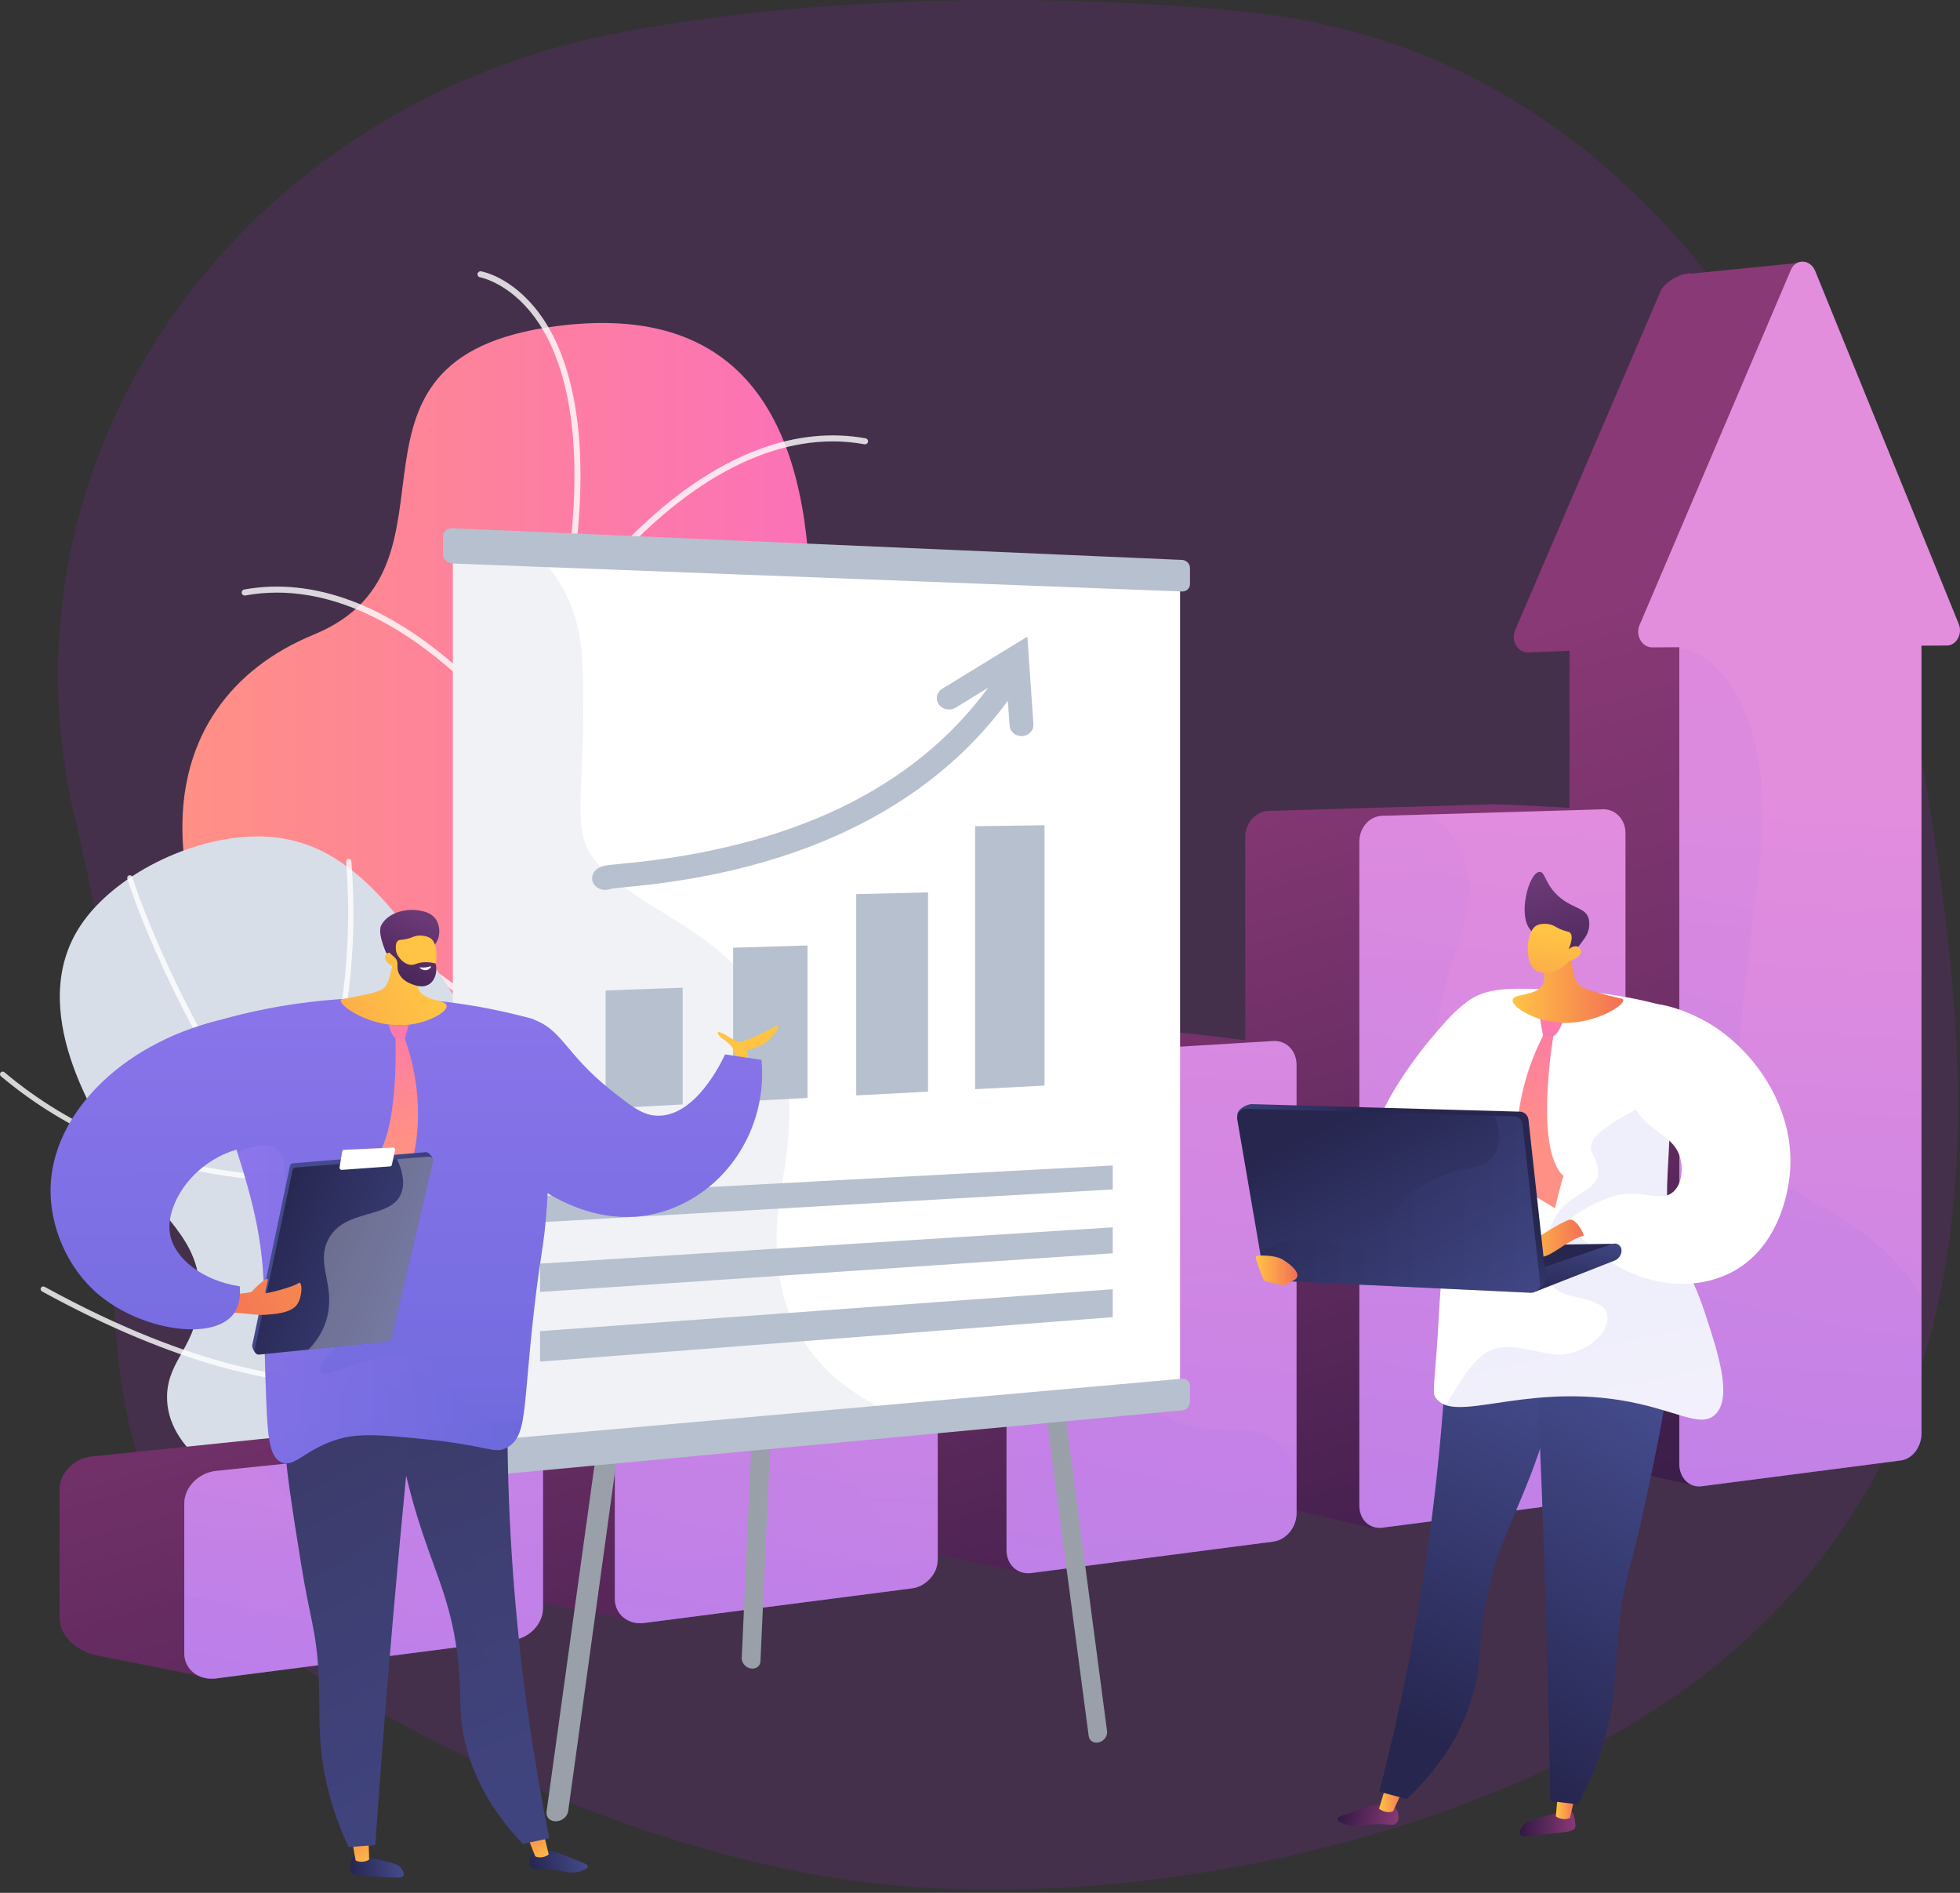 <svg width="406" height="392" viewBox="0 0 406 392" fill="none" xmlns="http://www.w3.org/2000/svg">
<rect x="0" y="0" width="406" height="392" fill="#333333" stroke="none"/>
<path d="M400.107 275.593C388.643 319.668 356.365 360.49 278.175 381.61C249.92 389.245 217.039 392.994 187.723 390.679C144.58 387.269 99.361 367.792 63.427 345.71C38.558 330.429 28.661 309.809 25.156 286.501C22.988 272.09 23.262 256.651 23.954 240.812C24.994 216.982 21.206 192.988 15.597 169.801C6.966 134.101 14.075 96.656 35.372 65.948C56.669 35.239 90.321 13.873 128.705 6.695C193.37 -5.396 258.974 2.582 258.974 2.582C345.378 11.558 389.114 97.338 399.782 167.161C404.66 199.072 409.759 238.485 400.107 275.593Z" fill="#C019FF" fill-opacity="0.12"/>
<path d="M149.598 233.253C159.366 189.131 198.897 59.182 117.819 67.248C63.26 72.677 99.881 117.088 65.007 131.417C30.134 145.747 25.124 187.919 71.472 242.2C117.819 296.481 177.717 316.833 177.717 316.833C177.717 316.833 139.829 277.374 149.598 233.253Z" fill="url(#paint0_linear_27_984)"/>
<path opacity="0.8" d="M185.964 321.866C185.87 321.866 185.775 321.845 185.685 321.8C96.926 277.42 108.96 184.649 116.148 129.219C116.993 122.701 117.793 116.545 118.328 111.17C120.888 85.475 115.588 72.22 110.692 65.626C105.427 58.538 99.491 57.437 99.432 57.427C99.091 57.368 98.862 57.044 98.92 56.704C98.978 56.364 99.302 56.135 99.641 56.191C99.901 56.235 106.058 57.348 111.624 64.78C116.691 71.545 122.183 85.106 119.574 111.293C119.037 116.688 118.236 122.853 117.39 129.38C110.244 184.479 98.282 276.699 186.244 320.68C186.553 320.835 186.679 321.211 186.524 321.52C186.416 321.739 186.194 321.866 185.964 321.866Z" fill="white"/>
<path opacity="0.8" d="M113.216 160.956C113.01 160.956 112.808 160.855 112.687 160.668C112.617 160.56 105.568 149.632 94.428 139.616C84.202 130.423 68.333 120.133 50.798 123.322C50.459 123.382 50.131 123.158 50.069 122.817C50.007 122.477 50.233 122.15 50.573 122.088C64.855 119.491 80.317 125.237 95.285 138.702C106.544 148.831 113.671 159.88 113.741 159.99C113.928 160.281 113.843 160.668 113.551 160.855C113.447 160.924 113.332 160.956 113.216 160.956Z" fill="white"/>
<path opacity="0.8" d="M114.39 223.664C114.212 223.664 114.037 223.589 113.912 223.444C113.815 223.329 104.068 211.942 89.132 201.86C75.396 192.588 54.331 182.55 31.975 187.392C31.637 187.466 31.304 187.251 31.23 186.913C31.157 186.576 31.372 186.242 31.709 186.169C54.508 181.232 75.916 191.422 89.86 200.84C104.929 211.018 114.77 222.518 114.867 222.633C115.09 222.897 115.059 223.291 114.795 223.516C114.676 223.614 114.532 223.664 114.39 223.664Z" fill="white"/>
<path opacity="0.8" d="M116.658 129.64C116.543 129.64 116.425 129.608 116.321 129.541C116.03 129.355 115.945 128.968 116.13 128.677C116.201 128.567 123.327 117.517 134.586 107.389C149.555 93.922 165.016 88.178 179.298 90.775C179.638 90.837 179.864 91.163 179.802 91.504C179.74 91.844 179.412 92.069 179.073 92.008C161.539 88.818 145.669 99.109 135.443 108.303C124.303 118.318 117.255 129.245 117.184 129.355C117.067 129.537 116.865 129.64 116.658 129.64Z" fill="white"/>
<path opacity="0.8" d="M112.189 202.607C112.084 202.607 111.977 202.581 111.879 202.525C111.579 202.355 111.474 201.972 111.645 201.671C111.72 201.538 119.293 188.339 131.335 177.726C138.435 171.469 145.682 167.315 152.875 165.378C161.906 162.947 170.858 164.023 179.48 168.575C179.787 168.736 179.903 169.116 179.742 169.421C179.58 169.726 179.202 169.845 178.895 169.682C163.732 161.677 148.01 164.7 132.163 178.664C120.276 189.138 112.809 202.157 112.734 202.288C112.618 202.493 112.406 202.607 112.189 202.607Z" fill="white"/>
<path opacity="0.8" d="M123.463 257.723C123.358 257.723 123.251 257.697 123.154 257.642C122.853 257.471 122.748 257.088 122.919 256.787C122.994 256.654 130.567 243.455 142.609 232.842C149.709 226.585 156.956 222.431 164.149 220.494C173.18 218.063 182.132 219.138 190.754 223.691C191.061 223.852 191.177 224.232 191.016 224.537C190.855 224.842 190.475 224.961 190.169 224.798C175.006 216.793 159.284 219.816 143.437 233.78C131.55 244.254 124.083 257.273 124.008 257.404C123.892 257.609 123.68 257.723 123.463 257.723Z" fill="white"/>
<path d="M128.796 269.366C117.012 251.265 117.742 243.905 101.82 218.489C83.86 189.819 72.956 173.064 53.071 173.224C39.514 173.332 23.592 181.29 16.706 191.634C5.182 208.944 19.828 231.628 24.833 239.379C33.221 252.37 41.743 256.326 41.332 268.478C40.986 278.732 34.728 281.453 34.602 289.125C34.246 310.904 84.168 320.369 92.248 321.901C123.914 327.905 154.473 323.828 177.809 318.014C152.21 300.66 137.541 282.8 128.796 269.366Z" fill="#D8DEE8"/>
<path opacity="0.8" d="M182.765 319.452C182.735 319.452 182.705 319.449 182.674 319.445C155.192 314.917 129.872 304.872 107.417 289.586C89.456 277.36 73.28 261.773 59.339 243.263C35.604 211.748 26.457 182.257 26.368 181.963C26.281 181.674 26.443 181.367 26.733 181.278C27.024 181.189 27.329 181.353 27.418 181.643C27.507 181.935 36.61 211.271 60.24 242.634C82.029 271.556 120.991 308.172 182.854 318.363C183.153 318.412 183.355 318.695 183.306 318.993C183.26 319.261 183.027 319.452 182.765 319.452Z" fill="white"/>
<path opacity="0.8" d="M60.578 244.535C60.489 244.535 60.4 244.514 60.316 244.469C60.051 244.325 59.952 243.991 60.096 243.724C60.243 243.453 74.804 216.105 71.686 178.443C71.661 178.141 71.885 177.877 72.188 177.851C72.494 177.827 72.754 178.05 72.78 178.353C75.925 216.356 61.209 243.974 61.061 244.249C60.96 244.431 60.771 244.535 60.578 244.535Z" fill="white"/>
<path opacity="0.8" d="M58.728 244.453C55.643 244.453 49.113 244.205 40.9 242.481C30.304 240.258 14.641 235.052 0.195 222.888C-0.036 222.693 -0.066 222.347 0.129 222.116C0.324 221.884 0.67 221.854 0.902 222.049C15.161 234.056 30.624 239.2 41.088 241.401C52.437 243.788 60.517 243.325 60.596 243.319C60.901 243.299 61.158 243.531 61.178 243.833C61.196 244.135 60.967 244.395 60.665 244.415C60.641 244.414 59.959 244.453 58.728 244.453Z" fill="white"/>
<path opacity="0.8" d="M70.507 286.785C57.412 286.785 37.048 283.004 8.696 267.446C8.431 267.301 8.333 266.968 8.479 266.702C8.624 266.436 8.958 266.339 9.223 266.484C40.938 283.886 62.514 286.445 75.03 285.527C88.552 284.535 94.681 279.382 94.74 279.329C94.971 279.132 95.317 279.157 95.514 279.386C95.712 279.615 95.687 279.961 95.459 280.159C95.205 280.379 89.07 285.567 75.233 286.61C73.78 286.722 72.203 286.785 70.507 286.785Z" fill="white"/>
<path opacity="0.8" d="M49.113 339.691C48.834 339.691 48.596 339.48 48.567 339.198C48.538 338.897 48.757 338.627 49.059 338.597C85.136 334.964 104.38 324.813 114.169 316.936C124.7 308.465 126.788 300.817 126.808 300.74C126.884 300.448 127.184 300.273 127.478 300.348C127.771 300.424 127.947 300.723 127.87 301.017C127.785 301.344 125.668 309.095 114.857 317.791C104.951 325.761 85.513 336.028 49.169 339.689C49.149 339.689 49.131 339.691 49.113 339.691Z" fill="white"/>
<path opacity="0.8" d="M97.755 282.4C97.618 282.4 97.481 282.35 97.375 282.246C97.157 282.036 97.15 281.69 97.359 281.471C97.41 281.417 102.515 276.03 106.105 265.724C109.419 256.213 112.083 240.443 105.962 219.329C105.877 219.038 106.045 218.734 106.336 218.649C106.626 218.564 106.931 218.732 107.016 219.023C113.229 240.449 110.501 256.475 107.12 266.147C103.446 276.657 98.365 282.009 98.15 282.232C98.041 282.345 97.899 282.4 97.755 282.4Z" fill="white"/>
<path d="M383.614 123.579L373.36 54.355L350.439 56.66C348.505 56.301 344.828 58.313 343.959 60.342L313.859 130.479C312.927 132.655 314.358 135.152 316.524 135.137L325.118 134.775V298.263C325.118 301.176 327.234 303.266 329.835 302.934L350.439 307.514C352.904 307.196 375.976 294.765 375.976 291.957V128.074L381.186 128.047C383.161 128.037 384.459 125.644 383.614 123.579Z" fill="url(#paint1_linear_27_984)"/>
<path opacity="0.3" d="M347.853 134.04L325.118 134.776V298.263C325.118 301.176 327.234 303.266 329.835 302.934L350.439 307.514C351.453 307.383 355.974 305.193 360.932 302.468L347.853 134.04Z" fill="url(#paint2_linear_27_984)"/>
<path d="M403.287 133.685L398.025 133.716V296.828C398.025 299.62 396.17 302.142 393.754 302.451L352.478 307.796C349.901 308.131 347.856 306.051 347.856 303.152V134.038L342.266 134.074C340.123 134.093 338.703 131.609 339.626 129.441L370.977 55.872C371.987 53.506 375.003 53.654 376.006 56.119L405.746 129.231C406.584 131.287 405.243 133.672 403.287 133.685Z" fill="url(#paint3_linear_27_984)"/>
<path d="M284.377 316.488L262.851 311.488C260.142 311.834 257.938 309.766 257.938 306.868V173.324C257.938 170.427 260.142 168.014 262.851 167.933L309.009 166.576C311.544 166.501 333.012 167.717 333.012 167.717L313.592 299.958C313.592 302.748 284.377 316.488 284.377 316.488Z" fill="url(#paint4_linear_27_984)"/>
<path d="M336.707 172.488V304.854C336.707 305.628 336.409 306.384 336.125 307.077C335.4 308.862 333.777 310.236 331.963 310.465L286.352 316.374C283.663 316.721 281.583 314.67 281.583 311.784V174.321C281.583 171.441 283.629 169.038 286.318 168.958L296.247 168.661L332.062 167.601C334.578 167.521 336.707 169.713 336.707 172.488Z" fill="url(#paint5_linear_27_984)"/>
<path d="M212.249 325.854L189.548 320.848C186.566 321.229 184.14 319.073 184.14 316.033L184.827 222.458C184.827 219.418 187.252 216.81 190.233 216.632L240.942 213.607C243.722 213.442 267.051 216.654 267.051 216.654L245.301 308.439C245.301 311.361 215.063 325.489 212.249 325.854Z" fill="url(#paint6_linear_27_984)"/>
<path d="M268.575 220.55V313.358C268.575 316.269 266.463 318.914 263.707 319.267L213.661 325.764C210.713 326.148 208.495 324.005 208.495 320.982V224.421C208.495 221.392 210.768 218.797 213.716 218.618L229.217 217.677L263.74 215.589C266.496 215.423 268.575 217.646 268.575 220.55Z" fill="url(#paint7_linear_27_984)"/>
<path d="M129.923 335.4L108.676 331.172C105.377 331.593 102.695 329.345 102.695 326.146V277.523C102.695 274.326 105.379 271.492 108.676 271.196L164.679 266.154C167.744 265.879 188.963 268.362 188.963 268.362L170.22 317.762C170.22 320.828 133.032 334.999 129.923 335.4Z" fill="url(#paint8_linear_27_984)"/>
<path d="M194.25 273.389V322.717C194.25 323.67 194.108 324.6 193.687 325.436C192.757 327.275 190.999 328.682 188.912 328.948L186.782 329.22L133.374 336.119C130.109 336.54 127.36 334.304 127.36 331.122V279.701C127.36 276.517 130.135 273.699 133.399 273.402L140.498 272.758L150.798 271.823L188.835 268.361C191.866 268.088 194.25 270.337 194.25 273.389Z" fill="url(#paint9_linear_27_984)"/>
<path d="M81.151 295.214L19 301.63C16.347 301.904 14.057 303.576 12.991 305.754C12.582 306.586 12.348 307.49 12.348 308.422V335.142C12.348 338.514 15.201 341.277 19 342.622L40.962 346.987C44.411 346.542 87.288 331.287 87.288 328.059L97.588 315.669L108.013 298.016C108.013 298.017 84.545 294.864 81.151 295.214Z" fill="url(#paint10_linear_27_984)"/>
<path d="M112.494 303.381V333.043C112.494 336.258 109.704 339.212 106.341 339.645L92.918 341.373L44.765 347.597C41.136 348.067 38.17 345.732 38.17 342.376V311.383C38.17 308.032 41.116 305.004 44.745 304.62L54.191 303.635L106.343 298.203C109.705 297.849 112.494 300.171 112.494 303.381Z" fill="url(#paint11_linear_27_984)"/>
<path opacity="0.3" d="M398.025 268.942V296.826C398.025 299.619 396.17 302.14 393.754 302.45L352.478 307.795C349.901 308.13 347.855 306.049 347.855 303.15V134.322C354.669 134.687 368.742 146.045 364.166 182.235C357.903 231.785 358.08 234.264 365.921 242.521C370.826 247.685 389.973 253.496 398.025 268.942Z" fill="url(#paint12_linear_27_984)"/>
<path opacity="0.3" d="M335.988 307.077C335.263 308.862 333.709 310.236 331.894 310.465L286.318 316.374C283.629 316.721 281.583 314.67 281.583 311.784V174.321C281.583 171.441 283.629 169.038 286.318 168.958L296.247 168.661C303.879 174.39 306.179 182.626 302.796 193.126C290.718 230.598 292.543 251.607 300.384 259.864C307.055 266.88 339.965 275.093 335.988 307.077Z" fill="url(#paint13_linear_27_984)"/>
<path opacity="0.3" d="M268.575 305.43V313.358C268.575 316.269 266.463 318.914 263.707 319.267L213.661 325.764C210.713 326.148 208.495 324.005 208.495 320.982V224.421C208.495 221.392 210.768 218.797 213.716 218.618L229.217 217.677C246.071 230.132 214.277 261.101 234.51 287.116C248.454 305.043 262.382 286.725 268.575 305.43Z" fill="url(#paint14_linear_27_984)"/>
<path opacity="0.3" d="M186.781 329.22L133.372 336.119C130.108 336.54 127.359 334.304 127.359 331.122V279.701C127.359 276.517 130.133 273.699 133.398 273.402L140.496 272.758C141.859 279.626 144.485 283.337 147.99 287.028C154.543 293.922 184.57 301.881 186.781 329.22Z" fill="url(#paint15_linear_27_984)"/>
<path opacity="0.3" d="M92.878 341.373L44.743 347.597C41.114 348.067 38.169 345.732 38.169 342.376V311.383C38.169 308.032 41.114 305.004 44.743 304.619L54.19 303.635C55.317 305.562 56.659 307.178 58.194 308.794C63.708 314.591 87.142 321.212 92.878 341.373Z" fill="url(#paint16_linear_27_984)"/>
<path d="M142.779 177.649L142.707 177.641C141.534 177.507 140.461 178.279 140.311 179.364L113.214 375.202C113.057 376.331 113.921 377.218 115.141 377.181L115.216 377.179C116.432 377.143 117.544 376.201 117.699 375.075L144.627 179.849C144.775 178.768 143.95 177.784 142.779 177.649Z" fill="#99A0AA"/>
<path d="M229.318 358.504L205.616 179.005C205.479 177.971 204.503 177.245 203.434 177.381L203.367 177.389C202.295 177.526 201.537 178.479 201.674 179.515L225.516 359.529C225.648 360.528 226.594 361.111 227.626 360.83L227.69 360.813C228.722 360.535 229.45 359.501 229.318 358.504Z" fill="#99A0AA"/>
<path d="M153.649 343.356L161.753 162.481C161.8 161.44 162.709 160.63 163.787 160.674L163.854 160.677C164.933 160.721 165.772 161.603 165.724 162.649L157.525 344.05C157.48 345.057 156.589 345.72 155.535 345.529L155.47 345.518C154.419 345.328 153.604 344.361 153.649 343.356Z" fill="#99A0AA"/>
<path d="M244.448 119.616V289.264L188.628 294.353L93.812 303.001V113.529L110.489 114.2L244.448 119.616Z" fill="white"/>
<path d="M246.5 117.626V120.953C246.5 121.84 245.749 122.53 244.862 122.494L244.277 122.473L113.631 117.459L93.934 116.705L93.812 116.701C92.705 116.66 91.76 115.822 91.76 114.832V111.101C91.76 110.109 92.671 109.348 93.778 109.395L104.037 109.84L244.852 115.956C245.738 115.994 246.5 116.744 246.5 117.626Z" fill="#B7C0CE"/>
<path d="M246.5 287V290.327C246.5 291.214 245.749 291.996 244.862 292.08L195.251 296.73L93.83 306.244C92.723 306.349 91.76 305.628 91.76 304.636V300.906C91.76 299.915 92.671 299.033 93.778 298.937L93.902 298.928L181.624 291.142L244.226 285.587L244.86 285.542C245.746 285.463 246.5 286.117 246.5 287Z" fill="#B7C0CE"/>
<path d="M141.413 228.73L125.452 229.563V205.123L141.413 204.551V228.73Z" fill="#B7C0CE"/>
<path d="M167.27 227.38L151.865 228.184V196.27L167.27 195.801V227.38Z" fill="#B7C0CE"/>
<path d="M192.238 226.077L177.361 226.854V185.169L192.238 184.821V226.077Z" fill="#B7C0CE"/>
<path d="M216.362 224.817L201.986 225.568V171.103L216.362 170.906V224.817Z" fill="#B7C0CE"/>
<path d="M210.5 138.236C209.33 137.561 207.798 137.89 207.086 138.982C206.32 140.147 205.529 141.289 204.708 142.405C189.398 163.214 164.237 175.543 128.851 178.874C127.698 178.983 126.785 179.066 126.112 179.152C125.671 179.21 125.042 179.294 124.429 179.539C123.813 179.785 123.221 180.202 122.877 180.931C122.278 182.197 122.947 183.625 124.367 184.125C124.72 184.249 125.092 184.304 125.449 184.296C125.857 184.287 126.261 184.195 126.623 184.041C127.14 183.962 128.252 183.854 129.325 183.75C135.804 183.118 150.752 181.664 166.782 175.697C184.748 169.01 198.779 158.73 208.768 145.12C209.655 143.916 210.508 142.684 211.329 141.427C212.041 140.339 211.671 138.911 210.5 138.236Z" fill="#B7C0CE"/>
<path d="M211.6 152.443C210.305 152.444 209.213 151.502 209.127 150.274L208.419 140.116L197.991 146.545C196.831 147.258 195.259 146.966 194.481 145.888C193.701 144.809 194.013 143.354 195.177 142.64L212.81 131.84L214.068 149.979C214.156 151.253 213.125 152.354 211.761 152.438C211.709 152.441 211.654 152.443 211.6 152.443Z" fill="#B7C0CE"/>
<path d="M230.493 246.328L111.871 253.128V247.718L230.493 241.368V246.328Z" fill="#B7C0CE"/>
<path d="M230.493 259.551L111.871 267.558V261.696L230.493 254.179V259.551Z" fill="#B7C0CE"/>
<path d="M230.493 272.776L111.871 281.988V275.675L230.493 266.99V272.776Z" fill="#B7C0CE"/>
<path opacity="0.2" d="M195.203 296.73L93.806 306.244C92.699 306.349 91.76 305.629 91.76 304.637V300.906C91.76 299.916 92.616 299.033 93.723 298.937L93.812 298.928V116.707L93.751 116.702C92.644 116.661 91.76 115.824 91.76 114.833V111.103C91.76 110.111 92.671 109.35 93.778 109.396L104.037 109.841C106.235 110.998 108.414 112.426 110.426 114.201C111.538 115.18 112.608 116.262 113.604 117.461C117.551 122.224 120.381 128.803 120.688 137.887C121.65 166.25 117.288 172.05 124.429 179.541C125.4 180.557 126.582 181.602 128.019 182.739C128.435 183.069 128.869 183.406 129.327 183.751C135.597 188.484 144.654 192.499 151.865 199.655C158.073 205.817 162.916 214.303 163.444 227.581C163.648 232.653 163.224 238.428 162.003 245.036C161.666 246.855 161.409 248.608 161.221 250.299C160.896 253.247 160.791 256.008 160.879 258.588C160.949 260.566 161.129 262.436 161.416 264.213C161.861 267.003 162.564 269.556 163.477 271.895C164.306 274.018 165.305 275.964 166.45 277.749C170.309 283.778 175.781 288.013 181.636 291.144C183.913 292.368 186.254 293.421 188.576 294.354C190.819 295.249 193.051 296.031 195.203 296.73Z" fill="#B7C0CE"/>
<path d="M152.495 221.388C152.495 221.388 152.495 218.008 151.588 216.772C150.681 215.536 148.951 214.971 148.703 213.975C148.456 212.979 151.588 215.205 152.742 215.7C153.896 216.194 160.158 212.839 160.739 212.484C162.222 211.578 160.163 215.205 158.018 216.276C155.875 217.348 154.721 217.43 154.721 217.43L155.298 221.387H152.989H152.495V221.388Z" fill="url(#paint17_linear_27_984)"/>
<path d="M98.265 212.369C101.194 209.481 106.786 209.922 110.15 211.018C116.479 213.079 116.982 218.121 126.421 225.66C130.944 229.273 133.269 231.079 136.415 231.062C144.117 231.021 149.352 220.159 150.191 218.367C152.71 218.742 155.228 219.117 157.747 219.492C158.942 232.683 151.626 245.059 139.926 249.971C121.916 257.53 106.489 241.963 105.828 241.272C97.502 232.579 92.965 217.591 98.265 212.369Z" fill="url(#paint18_linear_27_984)"/>
<path d="M73.198 384.449C72.629 384.973 72.593 386.195 72.569 386.995C72.558 387.352 72.554 387.53 72.6 387.653C72.946 388.55 74.726 388.537 77.526 388.652C81.95 388.833 83.28 389.098 83.585 388.423C83.87 387.79 83.028 386.834 82.934 386.728C82.425 386.161 81.832 385.98 80.688 385.68C78.571 385.123 77.147 384.836 76.715 384.749C74.021 384.205 73.571 384.106 73.198 384.449Z" fill="url(#paint19_linear_27_984)"/>
<path d="M76.3 380.038L76.474 385.074C76.335 385.309 74.807 385.956 73.657 385.27L72.788 380.282L76.3 380.038Z" fill="url(#paint20_linear_27_984)"/>
<path d="M110.465 383.747C109.705 384.503 109.464 385.954 110.05 386.707C110.626 387.447 111.579 386.965 114.192 387.183C116.992 387.416 117.69 388.118 119.623 387.693C120.405 387.52 121.792 387.077 121.796 386.526C121.799 386.139 121.117 385.901 118.845 385.004C115.621 383.73 115.638 383.671 114.948 383.518C113.213 383.134 111.47 382.75 110.465 383.747Z" fill="url(#paint21_linear_27_984)"/>
<path d="M112.507 379.268L113.665 384.023C113.545 384.269 112.07 385.028 110.871 384.434L109.023 379.781L112.507 379.268Z" fill="url(#paint22_linear_27_984)"/>
<path d="M105.46 276.113C104.825 291.851 104.958 309.591 106.51 328.939C108.044 348.062 110.698 365.409 113.786 380.702C111.966 381.089 110.145 381.476 108.325 381.864C103.997 377.376 98.609 370.387 96.339 360.792C94.931 354.838 95.664 351.856 94.958 344.587C93.832 333.013 90.632 326.81 87.486 317.358C84.66 308.864 81.446 296.449 80.242 280.019C88.649 278.716 97.054 277.414 105.46 276.113Z" fill="url(#paint23_linear_27_984)"/>
<path opacity="0.3" d="M102.959 349.662C100.953 341.723 97.089 339.624 96.951 332.13C96.852 326.829 98.758 326.395 98.63 321.322C98.437 313.626 93.928 309.592 91.662 304.751C89.269 299.639 88.351 291.427 94.795 277.766C89.944 278.517 85.093 279.269 80.241 280.02C81.445 296.452 84.658 308.867 87.485 317.36C90.629 326.812 93.829 333.014 94.956 344.588C95.664 351.857 94.93 354.839 96.338 360.794C98.606 370.387 103.996 377.376 108.324 381.866C108.787 381.767 109.251 381.669 109.713 381.57C105.034 375.988 103.383 371.003 102.962 366.957C102.278 360.373 104.982 357.666 102.959 349.662Z" fill="url(#paint24_linear_27_984)"/>
<path d="M87.263 275.131C85.1 295.074 83.113 315.401 81.325 336.1C79.983 351.631 78.787 366.974 77.731 382.121C75.886 382.25 74.04 382.378 72.195 382.507C70.599 379.114 68.513 373.946 67.246 367.398C65.707 359.443 66.407 354.806 65.982 346.624C65.505 337.447 64.211 335.385 62.345 323.742C58.557 300.112 56.663 288.298 62.661 281.33C64.606 279.068 70.632 273.456 87.263 275.131Z" fill="url(#paint25_linear_27_984)"/>
<path d="M39.456 213.126C49.425 209.744 64.636 205.996 83.239 206.759C94.016 207.201 103.281 209.049 110.622 211.104C111.615 216.656 112.61 222.206 113.603 227.758C113.832 233.323 113.907 240.864 113.284 249.772C112.659 258.68 112.048 258.814 110.618 271.389C108.286 291.892 109.263 297.247 105.144 299.711C102.464 301.313 101.495 299.38 87.818 298.027C78.648 297.12 73.968 296.698 69.324 298.27C63.002 300.411 60.885 304.004 58.276 302.835C55.775 301.715 55.455 297.395 55.152 289.866C54.684 278.25 54.711 270.355 54.667 267.53C54.468 254.563 51.182 244.664 46.975 231.984C44.344 224.054 41.572 217.636 39.456 213.126Z" fill="url(#paint26_linear_27_984)"/>
<path d="M82.004 193.913C81.859 197.173 81.357 199.738 80.919 201.49C80.418 203.497 80.105 204.006 79.721 204.411C79.142 205.023 78.286 205.515 73.555 206.424C70.98 206.919 70.655 206.885 70.584 207.133C70.245 208.35 76.951 212.911 84.164 212.281C88.578 211.895 92.698 209.608 92.522 208.283C92.346 206.948 87.933 207.424 86.755 204.965C85.935 203.254 87.078 200.948 88.385 199.058C87.337 196.814 83.052 196.157 82.004 193.913Z" fill="url(#paint27_linear_27_984)"/>
<path d="M90.067 195.635C91.175 194.317 91.365 191.922 90.255 190.343C89.299 188.984 87.695 188.713 86.736 188.549C83.955 188.077 80.361 189.058 78.995 191.568C78.186 193.055 79.591 196.311 79.807 196.895C80.052 197.555 80.546 197.803 80.99 198.315C81.603 199.025 82.562 200.154 84.124 202.041C84.281 201.517 84.513 200.871 84.862 200.175C84.996 199.907 85.534 198.863 86.31 198.014C87.862 196.313 89.018 196.884 90.067 195.635Z" fill="url(#paint28_linear_27_984)"/>
<path d="M81.839 200.402C81.839 200.402 83.518 203.519 87.194 203.476C90.485 203.437 91.357 196.107 89.345 194.434C88.674 193.876 87.286 193.585 86.13 193.844C85.448 193.996 85.205 194.263 84.086 194.491C83.053 194.701 82.771 194.572 82.45 194.815C82.049 195.119 81.724 195.898 82.252 198.081C81.661 197.415 80.922 197.131 80.376 197.354C80.289 197.389 80.056 197.53 79.917 197.756C79.413 198.573 80.124 199.688 81.839 200.402Z" fill="url(#paint29_linear_27_984)"/>
<path d="M82.326 194.368C82.479 194.493 81.963 195.058 81.882 195.892C81.726 197.509 83.264 199.543 84.929 199.798C85.914 199.947 86.218 199.365 87.864 199.279C88.882 199.226 89.718 199.399 90.244 199.545C90.663 201.35 90.085 203.098 88.852 203.858C87.526 204.675 85.92 204.051 85.247 203.79C84.798 203.615 83.359 203.059 82.665 201.675C81.942 200.233 82.77 199.43 81.905 198.435C81.469 197.933 80.874 197.693 80.333 196.737C80.186 196.477 80.091 196.249 80.033 196.097C80.925 195.243 82.106 194.185 82.326 194.368Z" fill="url(#paint30_linear_27_984)"/>
<path d="M89.016 200.141C89.016 200.141 88.289 200.473 87.068 200.34C87.009 200.333 86.942 200.347 86.933 200.378C86.899 200.493 87.656 201.055 88.39 200.891C88.912 200.774 89.337 200.309 89.275 200.181C89.248 200.125 89.132 200.127 89.016 200.141Z" fill="white"/>
<path d="M80.488 212.185C81.09 214.459 81.793 215.057 82.344 215.159L83.863 215.132C84.13 214.16 84.398 213.187 84.665 212.215C84.049 212.294 83.34 212.346 82.555 212.34C81.786 212.332 81.093 212.27 80.488 212.185Z" fill="url(#paint31_linear_27_984)"/>
<path d="M81.904 214.966C81.904 214.966 82.859 236.769 76.592 241.114C76.856 241.781 77.431 247.409 77.431 247.409C77.431 247.409 83.449 244.684 83.823 244.761C84.198 244.839 89.834 231.878 83.863 215.129L81.904 214.966Z" fill="url(#paint32_linear_27_984)"/>
<path opacity="0.3" d="M99.827 292.98C93.1 290.111 93.138 284.17 86.855 281.693C77.889 278.157 67.987 286.377 66.44 284.098C64.829 281.728 76.659 274.455 75.084 267.284C73.832 261.586 65.575 262.597 61.151 254.798C56.954 247.399 61.021 240.557 57.304 237.986C55.972 237.064 53.622 236.701 49.166 238.663C52.276 248.366 54.505 256.923 54.669 267.53C54.712 270.357 54.684 278.252 55.153 289.866C55.457 297.395 55.776 301.715 58.278 302.835C60.887 304.004 63.002 300.411 69.326 298.27C73.969 296.698 78.649 297.119 87.82 298.027C101.495 299.38 102.466 301.313 105.145 299.711C106.89 298.667 107.721 297.099 108.274 294.086C105.531 294.381 102.623 294.172 99.827 292.98Z" fill="url(#paint33_linear_27_984)"/>
<path d="M88.197 238.612L60.648 240.923C60.357 240.947 60.127 241.156 60.065 241.45L52.249 278.582C52.137 279.113 52.855 280.46 53.368 280.407L79.884 276.877C80.165 276.849 80.384 276.655 80.449 276.376L89.579 240.193C89.707 239.656 88.754 238.566 88.197 238.612Z" fill="url(#paint34_linear_27_984)"/>
<path d="M88.776 239.528L61.176 241.805C60.886 241.829 60.655 242.038 60.593 242.332L52.769 279.499C52.657 280.03 53.123 280.589 53.636 280.537L80.453 277.831C80.736 277.802 80.955 277.609 81.019 277.329L89.686 240.567C89.813 240.03 89.333 239.482 88.776 239.528Z" fill="url(#paint35_linear_27_984)"/>
<path d="M81.158 241.269L81.835 238.205C81.895 237.928 81.659 237.649 81.376 237.661L71.239 238.125C71.066 238.133 70.929 238.255 70.9 238.429L70.33 241.757C70.284 242.031 70.518 242.296 70.789 242.277L80.825 241.557C80.99 241.545 81.121 241.432 81.158 241.269Z" fill="white"/>
<path opacity="0.3" d="M68.012 271.592C69.002 265.487 65.574 261.557 67.936 256.812C71.295 250.063 80.933 252.661 83.117 247.126C83.708 245.63 83.785 243.428 82.251 240.066L88.779 239.528C89.336 239.482 89.816 240.03 89.689 240.569L81.022 277.331C80.956 277.61 80.739 277.802 80.456 277.831L63.907 279.503C66.489 276.818 67.61 274.074 68.012 271.592Z" fill="white"/>
<path d="M49.166 267.944C49.166 267.944 52.092 267.76 52.239 267.42C52.386 267.079 55.582 264.092 55.478 265.035C55.373 265.979 54.814 267.616 55.006 267.787C55.2 267.958 60.85 266.503 61.794 265.743C62.737 264.983 62.711 269.046 61.243 270.512C59.775 271.98 56.814 272.163 54.848 272.293C52.883 272.425 49.007 271.713 48.508 271.937C49.326 270.253 49.166 267.944 49.166 267.944Z" fill="url(#paint36_linear_27_984)"/>
<path d="M49.662 266.386C49.894 269.094 49.305 270.931 48.32 272.193C43.959 277.783 29.134 275.5 20.322 268.016C13.799 262.476 10.345 253.871 10.47 246.161C10.716 231.117 24.656 216.372 45.395 211.275C48.466 220.452 51.538 228.063 54.609 237.239C41.824 237.437 34.057 248.642 35.21 255.523C36.07 260.649 42.05 265.26 49.662 266.386Z" fill="url(#paint37_linear_27_984)"/>
<path d="M285.525 237.92C282.197 234.367 291.41 221.018 296.342 215.17C300.65 210.06 305.077 204.808 310.514 205.472C315.288 206.056 319.934 211.09 320.212 215.916C320.959 228.896 290.256 242.972 285.525 237.92Z" fill="white"/>
<path d="M325.483 375.088C326.108 375.596 326.224 376.869 326.299 377.7C326.333 378.071 326.35 378.256 326.307 378.388C326.005 379.344 324.149 379.444 321.24 379.742C316.642 380.213 315.275 380.574 314.915 379.889C314.577 379.248 315.394 378.198 315.485 378.083C315.98 377.46 316.586 377.234 317.758 376.848C319.927 376.135 321.393 375.743 321.837 375.625C324.608 374.886 325.07 374.753 325.483 375.088Z" fill="url(#paint38_linear_27_984)"/>
<path d="M322.748 370.888L322.287 376.128C322.417 376.38 323.975 377.139 325.211 376.489L326.394 371.339L322.748 370.888Z" fill="url(#paint39_linear_27_984)"/>
<path d="M289.02 374.414C289.771 375.243 289.942 376.77 289.288 377.522C288.647 378.262 287.682 377.707 284.945 377.789C282.013 377.876 281.248 378.569 279.256 378.019C278.451 377.797 277.03 377.258 277.057 376.683C277.075 376.279 277.8 376.07 280.217 375.26C283.648 374.11 283.632 374.048 284.361 373.928C286.19 373.624 288.028 373.319 289.02 374.414Z" fill="url(#paint40_linear_27_984)"/>
<path d="M287.141 369.634L285.671 374.524C285.782 374.787 287.277 375.661 288.559 375.108L290.743 370.36L287.141 369.634Z" fill="url(#paint41_linear_27_984)"/>
<path d="M300.207 262.514C299.996 278.951 298.874 297.434 296.183 317.512C293.524 337.358 289.796 355.29 285.73 371.058C287.606 371.562 289.482 372.068 291.358 372.572C296.117 368.134 302.122 361.148 305.018 351.275C306.816 345.147 306.217 341.999 307.357 334.462C309.174 322.462 312.852 316.176 316.654 306.498C320.071 297.802 324.108 285.041 326.274 267.983C317.583 266.16 308.894 264.336 300.207 262.514Z" fill="url(#paint42_linear_27_984)"/>
<path d="M317.14 260.944C318.288 281.85 319.232 303.145 319.948 324.817C320.485 341.079 320.879 357.136 321.141 372.982C323.057 373.218 324.974 373.455 326.891 373.691C328.743 370.244 331.202 364.972 332.886 358.217C334.933 350.013 334.458 345.14 335.355 336.636C336.362 327.098 337.824 325.022 340.415 312.989C345.673 288.572 348.303 276.363 342.437 268.769C340.534 266.304 334.564 260.119 317.14 260.944Z" fill="url(#paint43_linear_27_984)"/>
<path d="M345.068 208.403C340.581 207.142 334.003 205.666 325.949 205.211C314.46 204.561 308.716 204.236 304.645 206.972C295.244 213.291 302.522 227.875 298.674 264.027C298.124 269.19 298.001 274.388 297.603 279.565C296.943 288.136 296.794 288.602 297.39 289.471C301.129 294.916 315.083 286.702 335.533 289.95C346.975 291.766 352.165 295.952 355.3 292.933C358.956 289.413 355.82 279.943 353.12 271.789C350.021 262.432 348.107 262.31 346.348 255.263C344.51 247.896 345.622 244.104 345.908 232.489C346.046 226.93 346.018 218.659 345.068 208.403Z" fill="white"/>
<path opacity="0.1" d="M312.749 278.973C315.935 279.077 319.325 280.287 322.356 280.527C326.207 280.832 332.118 277.925 332.896 273.703C333.767 268.971 326.485 269.084 323.903 267.908C322.498 267.269 320.678 265.847 320.478 264.154C317.966 243.077 335.666 250.053 329.901 238.974C327.996 235.314 333.855 232.433 343.537 227.311C343.666 231.623 345.98 229.57 345.907 232.49C345.621 244.106 344.509 247.899 346.348 255.264C348.107 262.312 350.021 262.432 353.12 271.79C355.82 279.943 358.956 289.413 355.3 292.934C352.165 295.953 346.975 291.768 335.533 289.951C317.912 287.153 305.122 292.858 299.526 291.008C301.577 287.617 303.674 283.704 306.657 280.999C308.47 279.352 310.562 278.901 312.749 278.973Z" fill="url(#paint44_linear_27_984)"/>
<path d="M337.777 209.145C341.593 206.009 349.27 209.559 351.322 210.508C362.764 215.801 373.038 230.063 370.493 245.136C370.111 247.396 368.341 257.969 359.388 263.093C351.309 267.715 340.401 266.527 331.661 259.979C330.468 258.92 329.273 257.86 328.078 256.8C326.902 255.53 325.727 254.26 324.552 252.99C326.399 251.453 329.537 249.236 333.946 247.814C339.757 245.939 343.988 249.303 346.685 246.746C348.545 244.98 348.549 241.863 348.09 239.973C347.163 236.164 343.807 235.092 341.004 232.39C334.42 226.037 333.207 212.901 337.777 209.145Z" fill="white"/>
<path d="M282.917 258.351L334.085 257.586L320.479 264.152L282.786 261.686L282.917 258.351Z" fill="url(#paint45_linear_27_984)"/>
<path d="M335.891 258.945C335.891 259.903 335.292 260.758 334.392 261.086L318.042 267.495L317.967 263.05L334.085 257.584C334.989 257.327 335.891 258.005 335.891 258.945Z" fill="url(#paint46_linear_27_984)"/>
<path d="M325.091 192.658C325.063 196.064 325.443 198.765 325.802 200.616C326.213 202.735 326.511 203.283 326.889 203.726C327.459 204.394 328.323 204.957 333.204 206.166C335.86 206.824 336.201 206.806 336.261 207.07C336.548 208.355 329.305 212.737 321.822 211.682C317.243 211.035 313.077 208.423 313.333 207.052C313.59 205.671 318.164 206.412 319.527 203.914C320.475 202.177 319.412 199.71 318.155 197.666C319.372 195.386 323.874 194.938 325.091 192.658Z" fill="url(#paint47_linear_27_984)"/>
<path d="M317.265 192.843C314.173 189.935 316.661 180.723 318.883 180.552C320.16 180.455 319.993 183.451 323.426 186.107C326.1 188.175 328.414 188.07 329.048 190.127C329.346 191.093 329.223 192.372 328.785 193.36C328.561 193.87 328.141 194.496 327.219 195.686C326.401 196.741 326.454 196.707 326.204 197.012C325.604 197.748 324.455 198.978 322.397 200.367C322.317 199.803 322.178 199.101 321.927 198.33C321.829 198.033 321.437 196.874 320.77 195.879C319.555 194.068 318.152 193.678 317.265 192.843Z" fill="url(#paint48_linear_27_984)"/>
<path d="M325.008 199.034C325.008 199.034 322.794 201.985 319.013 201.371C315.627 200.822 315.864 193.133 318.196 191.72C318.974 191.249 320.449 191.165 321.601 191.61C322.28 191.873 322.489 192.187 323.608 192.595C324.639 192.971 324.95 192.883 325.244 193.183C325.611 193.557 325.824 194.41 324.941 196.58C325.655 195.984 326.46 195.807 326.987 196.121C327.072 196.172 327.289 196.352 327.398 196.607C327.789 197.523 326.885 198.56 325.008 199.034Z" fill="url(#paint49_linear_27_984)"/>
<path d="M323.677 211.77C322.712 214.143 321.87 214.69 321.262 214.723L319.626 214.485C319.472 213.397 319.174 212.13 319.02 211.042C319.674 211.213 320.4 211.347 321.249 211.449C322.078 211.548 323.013 211.778 323.677 211.77Z" fill="url(#paint50_linear_27_984)"/>
<path d="M321.764 214.578C321.764 214.578 317.717 237.992 323.883 243.552C323.505 244.236 322.106 250.235 322.106 250.235C322.106 250.235 315.984 246.461 315.569 246.492C315.153 246.523 310.859 231.747 319.626 214.485L321.764 214.578Z" fill="url(#paint51_linear_27_984)"/>
<path d="M328.012 255.918C328.326 255.848 326.483 252.173 325.035 252.599C323.587 253.022 316.508 257.126 315.864 258.815C315.22 260.505 315.22 260.505 315.22 260.505C315.22 260.505 318.308 260.746 320.223 260.102C322.139 259.458 325.458 256.487 328.012 255.918Z" fill="url(#paint52_linear_27_984)"/>
<path d="M316.61 231.874L320.216 264.713C320.341 265.846 318.754 267.534 317.616 267.48L264.705 264.233C263.834 264.192 263.111 263.552 262.964 262.695L256.324 230.977C256.126 229.823 258.201 228.631 259.371 228.663L314.817 230.223C315.744 230.248 316.51 230.953 316.61 231.874Z" fill="url(#paint53_linear_27_984)"/>
<path d="M315.401 232.83L319.007 265.669C319.131 266.802 318.215 267.779 317.076 267.725L263.497 265.188C262.628 265.147 261.903 264.507 261.757 263.649L256.283 231.786C256.085 230.632 256.992 229.586 258.163 229.618L313.609 231.178C314.535 231.204 315.3 231.911 315.401 232.83Z" fill="url(#paint54_linear_27_984)"/>
<path opacity="0.3" d="M283.939 257.495C288.617 255.511 286.966 251.731 292.491 247.019C299.778 240.803 307.207 243.498 309.808 238.68C310.617 237.18 311.005 234.845 309.595 231.066L313.609 231.179C314.535 231.204 315.3 231.911 315.401 232.83L319.007 265.669C319.131 266.802 318.215 267.779 317.076 267.725L263.497 265.188C262.628 265.147 261.903 264.507 261.756 263.649L261.001 259.253C262.627 258.349 264.569 257.526 266.836 257.067C274.696 255.473 278.552 259.777 283.939 257.495Z" fill="url(#paint55_linear_27_984)"/>
<path d="M260.121 260.597C260.033 260.333 260.218 260.06 260.497 260.046C261.629 259.988 264.256 259.965 265.705 260.852C267.588 262.007 270.023 264.111 267.973 265.174L266.058 266.165C265.97 266.21 265.874 266.225 265.778 266.203C265.097 266.054 262.234 265.418 261.92 265.261C261.635 265.117 260.543 261.877 260.121 260.597Z" fill="url(#paint56_linear_27_984)"/>
<defs>
<linearGradient id="paint0_linear_27_984" x1="37.778" y1="191.861" x2="177.715" y2="191.861" gradientUnits="userSpaceOnUse">
<stop stop-color="#FF9085"/>
<stop offset="1" stop-color="#FB6FBB"/>
</linearGradient>
<linearGradient id="paint1_linear_27_984" x1="395.3" y1="332.567" x2="333.944" y2="124.968" gradientUnits="userSpaceOnUse">
<stop stop-color="#311944"/>
<stop offset="1" stop-color="#893976"/>
</linearGradient>
<linearGradient id="paint2_linear_27_984" x1="344.193" y1="277.662" x2="336.136" y2="213.559" gradientUnits="userSpaceOnUse">
<stop stop-color="#311944"/>
<stop offset="1" stop-color="#893976"/>
</linearGradient>
<linearGradient id="paint3_linear_27_984" x1="371.552" y1="161.018" x2="348.752" y2="580.925" gradientUnits="userSpaceOnUse">
<stop offset="0.004" stop-color="#E38DDD"/>
<stop offset="1" stop-color="#9571F6"/>
</linearGradient>
<linearGradient id="paint4_linear_27_984" x1="330.898" y1="357.538" x2="269.569" y2="150.035" gradientUnits="userSpaceOnUse">
<stop stop-color="#311944"/>
<stop offset="1" stop-color="#893976"/>
</linearGradient>
<linearGradient id="paint5_linear_27_984" x1="313.586" y1="157.741" x2="290.809" y2="577.236" gradientUnits="userSpaceOnUse">
<stop offset="0.004" stop-color="#E38DDD"/>
<stop offset="1" stop-color="#9571F6"/>
</linearGradient>
<linearGradient id="paint6_linear_27_984" x1="260.466" y1="384.718" x2="198.672" y2="175.64" gradientUnits="userSpaceOnUse">
<stop stop-color="#311944"/>
<stop offset="1" stop-color="#893976"/>
</linearGradient>
<linearGradient id="paint7_linear_27_984" x1="244.783" y1="153.841" x2="222.02" y2="573.06" gradientUnits="userSpaceOnUse">
<stop offset="0.004" stop-color="#E38DDD"/>
<stop offset="1" stop-color="#9571F6"/>
</linearGradient>
<linearGradient id="paint8_linear_27_984" x1="180.12" y1="413.67" x2="118.79" y2="206.159" gradientUnits="userSpaceOnUse">
<stop stop-color="#311944"/>
<stop offset="1" stop-color="#893976"/>
</linearGradient>
<linearGradient id="paint9_linear_27_984" x1="169.034" y1="149.696" x2="146.303" y2="568.335" gradientUnits="userSpaceOnUse">
<stop offset="0.004" stop-color="#E38DDD"/>
<stop offset="1" stop-color="#9571F6"/>
</linearGradient>
<linearGradient id="paint10_linear_27_984" x1="108.304" y1="479.835" x2="32.319" y2="222.74" gradientUnits="userSpaceOnUse">
<stop stop-color="#311944"/>
<stop offset="1" stop-color="#893976"/>
</linearGradient>
<linearGradient id="paint11_linear_27_984" x1="84.945" y1="145.142" x2="62.252" y2="563.086" gradientUnits="userSpaceOnUse">
<stop offset="0.004" stop-color="#E38DDD"/>
<stop offset="1" stop-color="#9571F6"/>
</linearGradient>
<linearGradient id="paint12_linear_27_984" x1="410.962" y1="40.782" x2="310.89" y2="501.722" gradientUnits="userSpaceOnUse">
<stop offset="0.004" stop-color="#E38DDD"/>
<stop offset="1" stop-color="#9571F6"/>
</linearGradient>
<linearGradient id="paint13_linear_27_984" x1="342.39" y1="85.592" x2="255.449" y2="486.048" gradientUnits="userSpaceOnUse">
<stop offset="0.004" stop-color="#E38DDD"/>
<stop offset="1" stop-color="#9571F6"/>
</linearGradient>
<linearGradient id="paint14_linear_27_984" x1="263.103" y1="155.736" x2="198.38" y2="453.854" gradientUnits="userSpaceOnUse">
<stop offset="0.004" stop-color="#E38DDD"/>
<stop offset="1" stop-color="#9571F6"/>
</linearGradient>
<linearGradient id="paint15_linear_27_984" x1="171.225" y1="238.964" x2="133.431" y2="413.047" gradientUnits="userSpaceOnUse">
<stop offset="0.004" stop-color="#E38DDD"/>
<stop offset="1" stop-color="#9571F6"/>
</linearGradient>
<linearGradient id="paint16_linear_27_984" x1="75.633" y1="279.502" x2="48.746" y2="403.345" gradientUnits="userSpaceOnUse">
<stop offset="0.004" stop-color="#E38DDD"/>
<stop offset="1" stop-color="#9571F6"/>
</linearGradient>
<linearGradient id="paint17_linear_27_984" x1="107.214" y1="240.79" x2="42.138" y2="274.515" gradientUnits="userSpaceOnUse">
<stop stop-color="#FFC444"/>
<stop offset="0.996" stop-color="#F36F56"/>
</linearGradient>
<linearGradient id="paint18_linear_27_984" x1="126.522" y1="94.064" x2="127.36" y2="354.031" gradientUnits="userSpaceOnUse">
<stop stop-color="#AA80F9"/>
<stop offset="0.996" stop-color="#6165D7"/>
</linearGradient>
<linearGradient id="paint19_linear_27_984" x1="83.46" y1="386.072" x2="72.528" y2="387.058" gradientUnits="userSpaceOnUse">
<stop stop-color="#444B8C"/>
<stop offset="0.996" stop-color="#26264F"/>
</linearGradient>
<linearGradient id="paint20_linear_27_984" x1="77.189" y1="386.519" x2="71.692" y2="376.911" gradientUnits="userSpaceOnUse">
<stop stop-color="#FFC444"/>
<stop offset="0.996" stop-color="#F36F56"/>
</linearGradient>
<linearGradient id="paint21_linear_27_984" x1="121.294" y1="384.192" x2="109.901" y2="386.681" gradientUnits="userSpaceOnUse">
<stop stop-color="#444B8C"/>
<stop offset="0.996" stop-color="#26264F"/>
</linearGradient>
<linearGradient id="paint22_linear_27_984" x1="114.243" y1="385.616" x2="107.897" y2="376.262" gradientUnits="userSpaceOnUse">
<stop stop-color="#FFC444"/>
<stop offset="0.996" stop-color="#F36F56"/>
</linearGradient>
<linearGradient id="paint23_linear_27_984" x1="118.479" y1="365.033" x2="91.143" y2="293.368" gradientUnits="userSpaceOnUse">
<stop stop-color="#40447E"/>
<stop offset="0.996" stop-color="#3C3B6B"/>
</linearGradient>
<linearGradient id="paint24_linear_27_984" x1="113.549" y1="366.914" x2="86.213" y2="295.248" gradientUnits="userSpaceOnUse">
<stop stop-color="#40447E"/>
<stop offset="0.996" stop-color="#3C3B6B"/>
</linearGradient>
<linearGradient id="paint25_linear_27_984" x1="100.972" y1="368.921" x2="65.065" y2="301.142" gradientUnits="userSpaceOnUse">
<stop stop-color="#40447E"/>
<stop offset="0.996" stop-color="#3C3B6B"/>
</linearGradient>
<linearGradient id="paint26_linear_27_984" x1="76.193" y1="94.226" x2="77.032" y2="354.193" gradientUnits="userSpaceOnUse">
<stop stop-color="#AA80F9"/>
<stop offset="0.996" stop-color="#6165D7"/>
</linearGradient>
<linearGradient id="paint27_linear_27_984" x1="86.996" y1="201.776" x2="21.92" y2="235.501" gradientUnits="userSpaceOnUse">
<stop stop-color="#FFC444"/>
<stop offset="0.996" stop-color="#F36F56"/>
</linearGradient>
<linearGradient id="paint28_linear_27_984" x1="77.069" y1="210.263" x2="86.401" y2="189.617" gradientUnits="userSpaceOnUse">
<stop stop-color="#311944"/>
<stop offset="1" stop-color="#6B3976"/>
</linearGradient>
<linearGradient id="paint29_linear_27_984" x1="85.511" y1="198.911" x2="20.435" y2="232.637" gradientUnits="userSpaceOnUse">
<stop stop-color="#FFC444"/>
<stop offset="0.996" stop-color="#F36F56"/>
</linearGradient>
<linearGradient id="paint30_linear_27_984" x1="79.551" y1="211.396" x2="88.893" y2="190.729" gradientUnits="userSpaceOnUse">
<stop stop-color="#311944"/>
<stop offset="1" stop-color="#6B3976"/>
</linearGradient>
<linearGradient id="paint31_linear_27_984" x1="80.521" y1="202.094" x2="83.918" y2="218.788" gradientUnits="userSpaceOnUse">
<stop stop-color="#FF9085"/>
<stop offset="1" stop-color="#FB6FBB"/>
</linearGradient>
<linearGradient id="paint32_linear_27_984" x1="81.817" y1="236.084" x2="76.77" y2="198.247" gradientUnits="userSpaceOnUse">
<stop stop-color="#FF9085"/>
<stop offset="1" stop-color="#FB6FBB"/>
</linearGradient>
<linearGradient id="paint33_linear_27_984" x1="49.167" y1="270.151" x2="108.273" y2="270.151" gradientUnits="userSpaceOnUse">
<stop stop-color="#AA80F9"/>
<stop offset="0.996" stop-color="#6165D7"/>
</linearGradient>
<linearGradient id="paint34_linear_27_984" x1="85.196" y1="270.398" x2="65.976" y2="255.822" gradientUnits="userSpaceOnUse">
<stop offset="0.004" stop-color="#26264F"/>
<stop offset="1" stop-color="#444B8C"/>
</linearGradient>
<linearGradient id="paint35_linear_27_984" x1="54.203" y1="253.097" x2="99.216" y2="271.45" gradientUnits="userSpaceOnUse">
<stop offset="0.004" stop-color="#26264F"/>
<stop offset="1" stop-color="#444B8C"/>
</linearGradient>
<linearGradient id="paint36_linear_27_984" x1="107.861" y1="242.037" x2="42.785" y2="275.762" gradientUnits="userSpaceOnUse">
<stop stop-color="#FFC444"/>
<stop offset="0.996" stop-color="#F36F56"/>
</linearGradient>
<linearGradient id="paint37_linear_27_984" x1="32.063" y1="94.369" x2="32.902" y2="354.336" gradientUnits="userSpaceOnUse">
<stop stop-color="#AA80F9"/>
<stop offset="0.996" stop-color="#6165D7"/>
</linearGradient>
<linearGradient id="paint38_linear_27_984" x1="314.894" y1="377.431" x2="326.345" y2="377.762" gradientUnits="userSpaceOnUse">
<stop stop-color="#311944"/>
<stop offset="1" stop-color="#893976"/>
</linearGradient>
<linearGradient id="paint39_linear_27_984" x1="322.287" y1="373.816" x2="326.394" y2="373.816" gradientUnits="userSpaceOnUse">
<stop stop-color="#FFC444"/>
<stop offset="0.996" stop-color="#F36F56"/>
</linearGradient>
<linearGradient id="paint40_linear_27_984" x1="277.71" y1="374.278" x2="289.445" y2="377.504" gradientUnits="userSpaceOnUse">
<stop stop-color="#311944"/>
<stop offset="1" stop-color="#893976"/>
</linearGradient>
<linearGradient id="paint41_linear_27_984" x1="285.671" y1="372.46" x2="290.744" y2="372.46" gradientUnits="userSpaceOnUse">
<stop stop-color="#FFC444"/>
<stop offset="0.996" stop-color="#F36F56"/>
</linearGradient>
<linearGradient id="paint42_linear_27_984" x1="281.708" y1="354.468" x2="314.169" y2="281.291" gradientUnits="userSpaceOnUse">
<stop offset="0.004" stop-color="#26264F"/>
<stop offset="1" stop-color="#444B8C"/>
</linearGradient>
<linearGradient id="paint43_linear_27_984" x1="297.65" y1="357.935" x2="338.832" y2="289.284" gradientUnits="userSpaceOnUse">
<stop offset="0.004" stop-color="#26264F"/>
<stop offset="1" stop-color="#444B8C"/>
</linearGradient>
<linearGradient id="paint44_linear_27_984" x1="338.563" y1="336.745" x2="325.074" y2="272.673" gradientUnits="userSpaceOnUse">
<stop stop-color="#AA80F9"/>
<stop offset="0.996" stop-color="#6165D7"/>
</linearGradient>
<linearGradient id="paint45_linear_27_984" x1="300.9" y1="279.504" x2="307.09" y2="261.967" gradientUnits="userSpaceOnUse">
<stop stop-color="#444B8C"/>
<stop offset="0.996" stop-color="#26264F"/>
</linearGradient>
<linearGradient id="paint46_linear_27_984" x1="327.94" y1="254.095" x2="325.671" y2="269.776" gradientUnits="userSpaceOnUse">
<stop stop-color="#444B8C"/>
<stop offset="0.996" stop-color="#26264F"/>
</linearGradient>
<linearGradient id="paint47_linear_27_984" x1="313.32" y1="202.252" x2="336.267" y2="202.252" gradientUnits="userSpaceOnUse">
<stop stop-color="#FFC444"/>
<stop offset="0.996" stop-color="#F36F56"/>
</linearGradient>
<linearGradient id="paint48_linear_27_984" x1="329.298" y1="214.232" x2="320.283" y2="182.319" gradientUnits="userSpaceOnUse">
<stop stop-color="#311944"/>
<stop offset="1" stop-color="#6B3976"/>
</linearGradient>
<linearGradient id="paint49_linear_27_984" x1="322.426" y1="193.406" x2="317.682" y2="225.103" gradientUnits="userSpaceOnUse">
<stop stop-color="#FFC444"/>
<stop offset="0.996" stop-color="#F36F56"/>
</linearGradient>
<linearGradient id="paint50_linear_27_984" x1="324.947" y1="200.835" x2="318.968" y2="218.396" gradientUnits="userSpaceOnUse">
<stop stop-color="#FF9085"/>
<stop offset="1" stop-color="#FB6FBB"/>
</linearGradient>
<linearGradient id="paint51_linear_27_984" x1="318.937" y1="237.397" x2="329.622" y2="197.232" gradientUnits="userSpaceOnUse">
<stop stop-color="#FF9085"/>
<stop offset="1" stop-color="#FB6FBB"/>
</linearGradient>
<linearGradient id="paint52_linear_27_984" x1="315.22" y1="256.556" x2="328.047" y2="256.556" gradientUnits="userSpaceOnUse">
<stop stop-color="#FFC444"/>
<stop offset="0.996" stop-color="#F36F56"/>
</linearGradient>
<linearGradient id="paint53_linear_27_984" x1="282.97" y1="255.468" x2="295.037" y2="238.332" gradientUnits="userSpaceOnUse">
<stop stop-color="#444B8C"/>
<stop offset="0.996" stop-color="#26264F"/>
</linearGradient>
<linearGradient id="paint54_linear_27_984" x1="306.118" y1="283.828" x2="279.708" y2="230.184" gradientUnits="userSpaceOnUse">
<stop stop-color="#444B8C"/>
<stop offset="0.996" stop-color="#26264F"/>
</linearGradient>
<linearGradient id="paint55_linear_27_984" x1="319.019" y1="249.397" x2="261" y2="249.397" gradientUnits="userSpaceOnUse">
<stop stop-color="#444B8C"/>
<stop offset="0.996" stop-color="#26264F"/>
</linearGradient>
<linearGradient id="paint56_linear_27_984" x1="260.099" y1="263.118" x2="268.753" y2="263.118" gradientUnits="userSpaceOnUse">
<stop stop-color="#FFC444"/>
<stop offset="0.996" stop-color="#F36F56"/>
</linearGradient>
</defs>
</svg>
